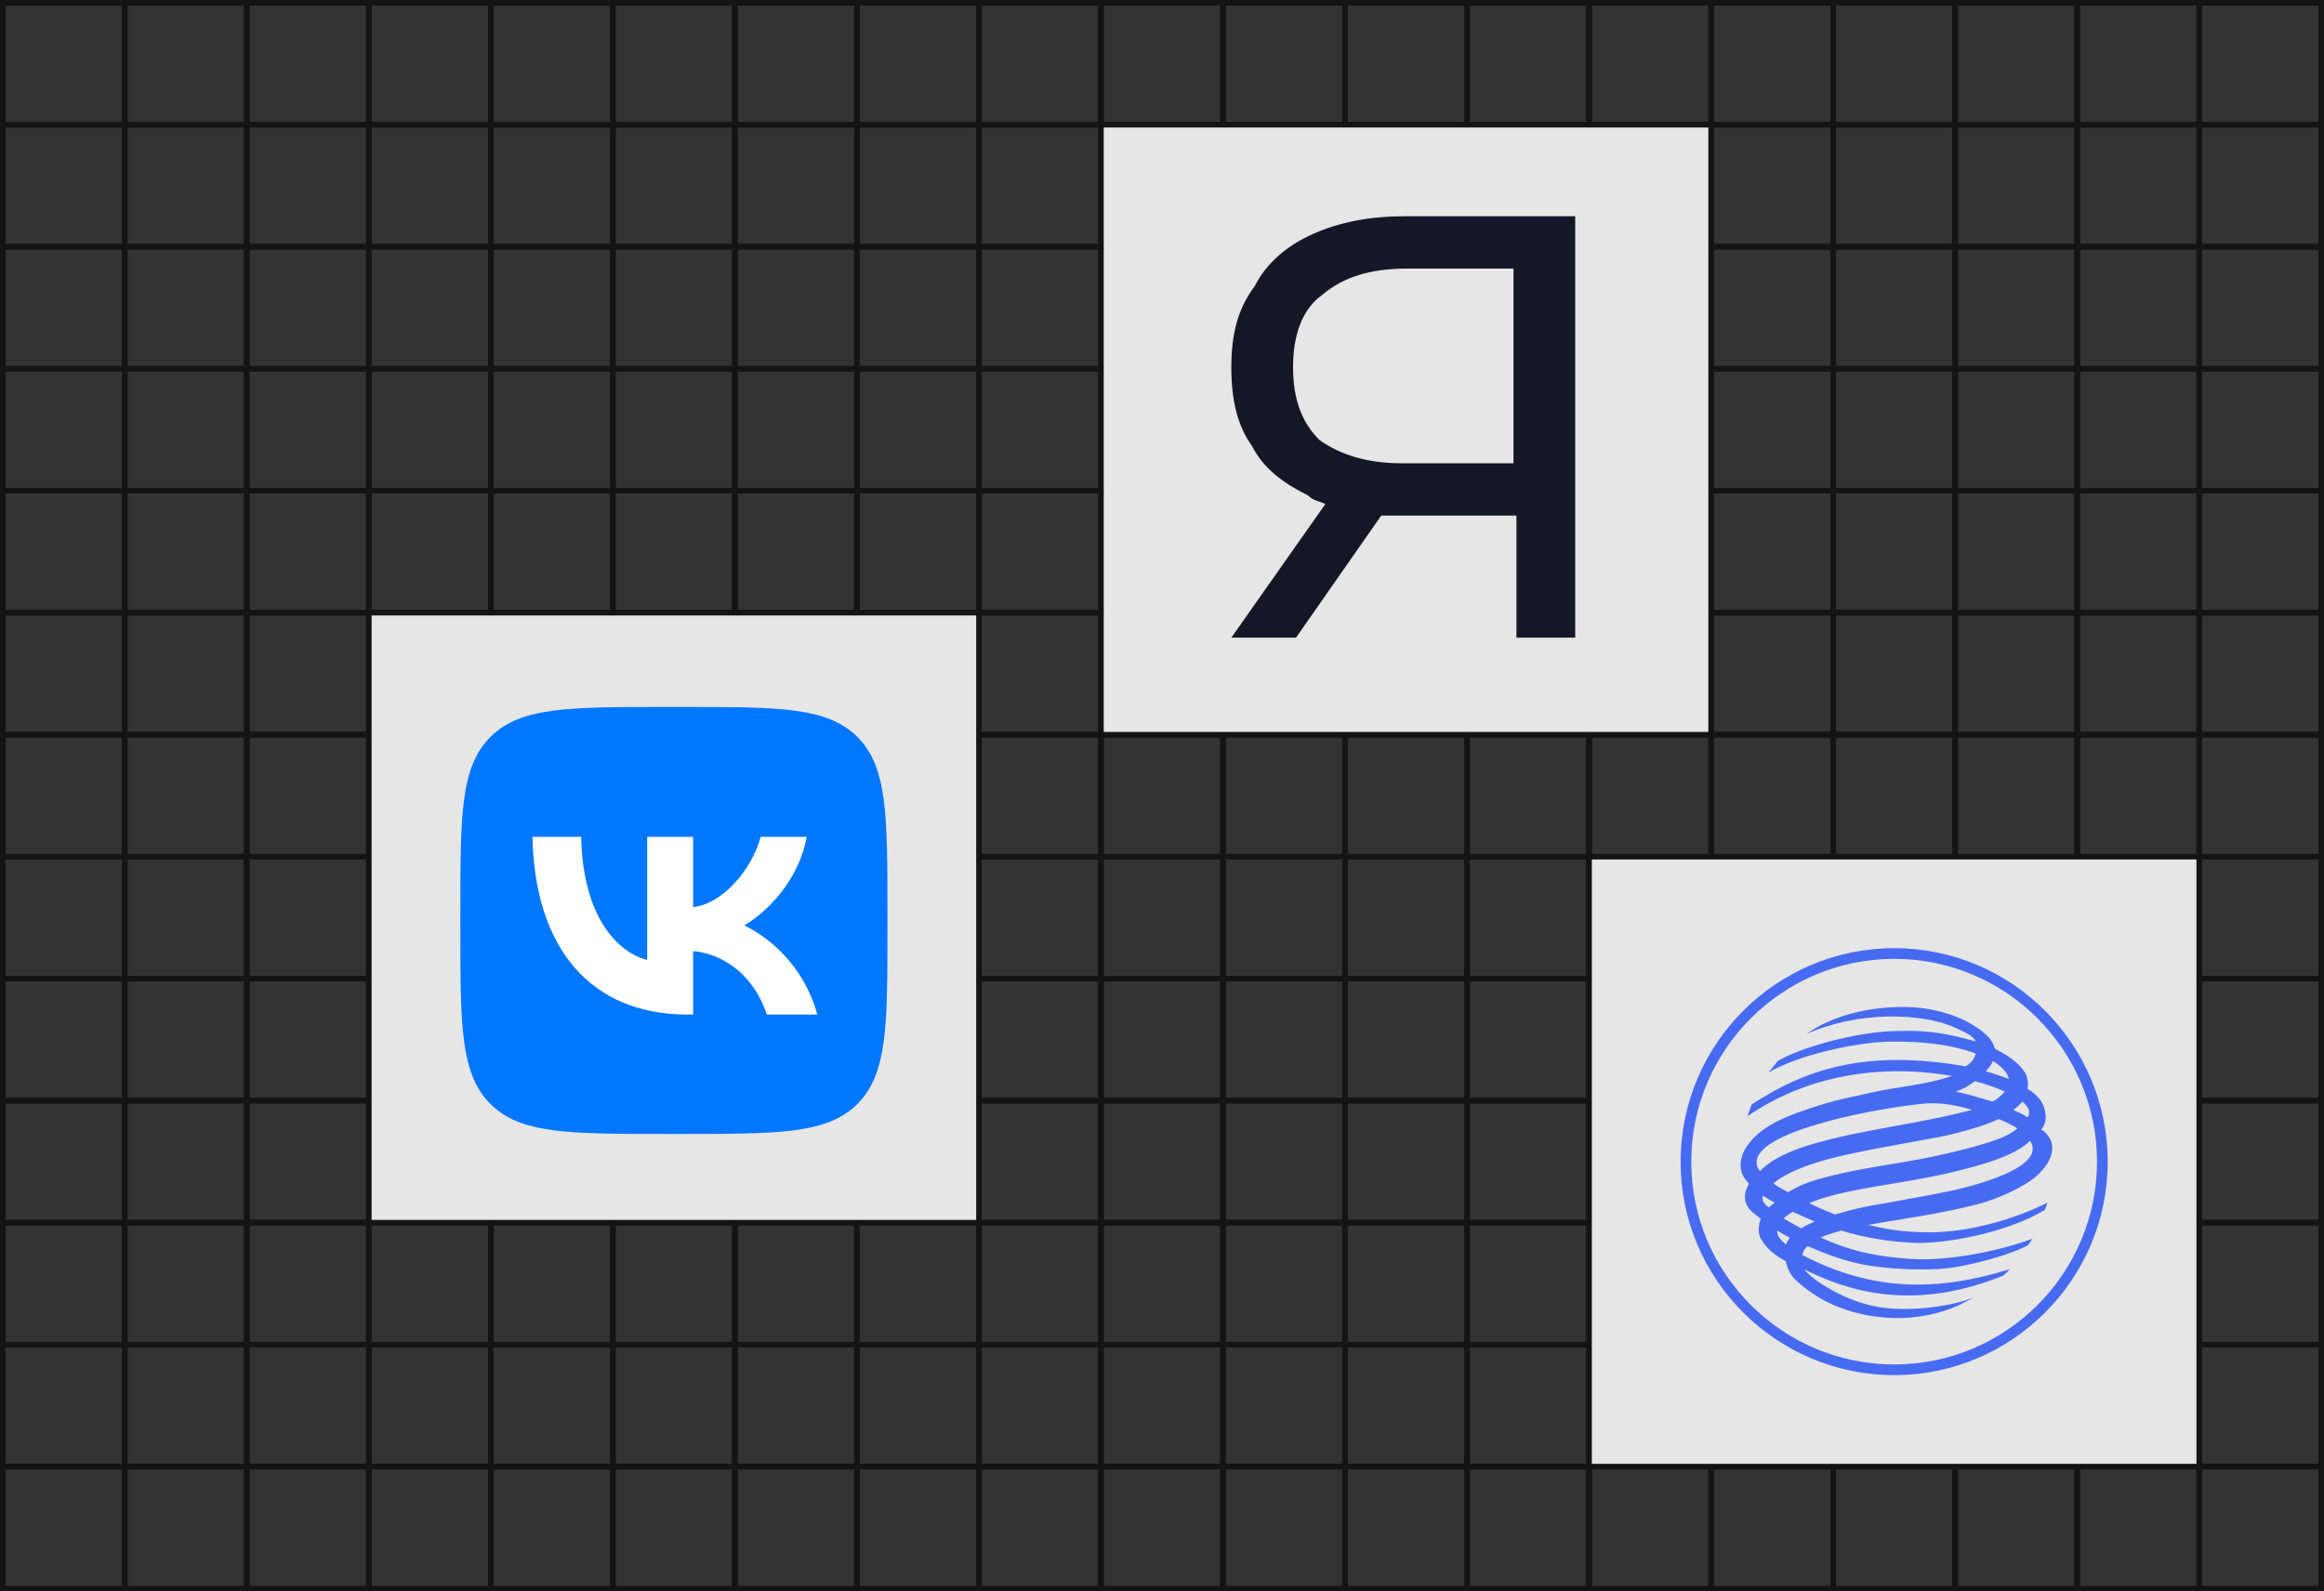<?xml version="1.0" encoding="UTF-8"?> <svg xmlns="http://www.w3.org/2000/svg" width="419" height="287" viewBox="0 0 419 287" fill="none"><rect x="0" y="0" width="419" height="287" fill="#333333" stroke="none"/> <rect x="396.5" y="0.5" width="22" height="22" stroke="#141414"></rect> <rect x="396.5" y="132.5" width="22" height="22" stroke="#141414"></rect> <rect x="374.5" y="0.5" width="22" height="22" stroke="#141414"></rect> <rect x="374.5" y="132.5" width="22" height="22" stroke="#141414"></rect> <rect x="352.5" y="0.5" width="22" height="22" stroke="#141414"></rect> <rect x="352.5" y="132.5" width="22" height="22" stroke="#141414"></rect> <rect x="330.5" y="0.5" width="22" height="22" stroke="#141414"></rect> <rect x="330.5" y="132.5" width="22" height="22" stroke="#141414"></rect> <rect x="308.5" y="0.5" width="22" height="22" stroke="#141414"></rect> <rect x="308.5" y="132.5" width="22" height="22" stroke="#141414"></rect> <rect x="286.5" y="0.5" width="22" height="22" stroke="#141414"></rect> <rect x="286.5" y="132.5" width="22" height="22" stroke="#141414"></rect> <rect x="264.5" y="0.5" width="22" height="22" stroke="#141414"></rect> <rect x="242.5" y="0.5" width="22" height="22" stroke="#141414"></rect> <rect x="220.5" y="0.5" width="22" height="22" stroke="#141414"></rect> <rect x="198.5" y="0.5" width="22" height="22" stroke="#141414"></rect> <rect x="176.5" y="0.5" width="22" height="22" stroke="#141414"></rect> <rect x="154.5" y="0.5" width="22" height="22" stroke="#141414"></rect> <rect x="132.5" y="0.5" width="22" height="22" stroke="#141414"></rect> <rect x="110.5" y="0.5" width="22" height="22" stroke="#141414"></rect> <rect x="88.5" y="0.5" width="22" height="22" stroke="#141414"></rect> <rect x="66.5" y="0.5" width="22" height="22" stroke="#141414"></rect> <rect x="44.5" y="0.5" width="22" height="22" stroke="#141414"></rect> <rect x="22.5" y="0.5" width="22" height="22" stroke="#141414"></rect> <rect x="0.5" y="0.5" width="22" height="22" stroke="#141414"></rect> <rect x="264.5" y="132.5" width="22" height="22" stroke="#141414"></rect> <rect x="242.5" y="132.5" width="22" height="22" stroke="#141414"></rect> <rect x="220.5" y="132.5" width="22" height="22" stroke="#141414"></rect> <rect x="198.5" y="132.5" width="22" height="22" stroke="#141414"></rect> <rect x="176.5" y="132.5" width="22" height="22" stroke="#141414"></rect> <rect x="154.5" y="132.5" width="22" height="22" stroke="#141414"></rect> <rect x="132.5" y="132.5" width="22" height="22" stroke="#141414"></rect> <rect x="110.5" y="132.5" width="22" height="22" stroke="#141414"></rect> <rect x="88.5" y="132.5" width="22" height="22" stroke="#141414"></rect> <rect x="66.5" y="132.5" width="22" height="22" stroke="#141414"></rect> <rect x="44.5" y="132.5" width="22" height="22" stroke="#141414"></rect> <rect x="22.5" y="132.5" width="22" height="22" stroke="#141414"></rect> <rect x="0.5" y="132.5" width="22" height="22" stroke="#141414"></rect> <rect x="396.5" y="22.5" width="22" height="22" stroke="#141414"></rect> <rect x="396.5" y="154.5" width="22" height="22" stroke="#141414"></rect> <rect x="374.5" y="22.5" width="22" height="22" stroke="#141414"></rect> <rect x="374.5" y="154.5" width="22" height="22" stroke="#141414"></rect> <rect x="352.5" y="22.5" width="22" height="22" stroke="#141414"></rect> <rect x="352.5" y="154.5" width="22" height="22" stroke="#141414"></rect> <rect x="330.5" y="22.5" width="22" height="22" stroke="#141414"></rect> <rect x="330.5" y="154.5" width="22" height="22" stroke="#141414"></rect> <rect x="308.5" y="22.5" width="22" height="22" stroke="#141414"></rect> <rect x="308.5" y="154.5" width="22" height="22" stroke="#141414"></rect> <rect x="286.5" y="22.5" width="22" height="22" stroke="#141414"></rect> <rect x="286.5" y="154.5" width="22" height="22" stroke="#141414"></rect> <rect x="264.5" y="22.5" width="22" height="22" stroke="#141414"></rect> <rect x="242.5" y="22.5" width="22" height="22" stroke="#141414"></rect> <rect x="220.5" y="22.5" width="22" height="22" stroke="#141414"></rect> <rect x="198.5" y="22.5" width="22" height="22" stroke="#141414"></rect> <rect x="176.5" y="22.5" width="22" height="22" stroke="#141414"></rect> <rect x="154.5" y="22.5" width="22" height="22" stroke="#141414"></rect> <rect x="132.5" y="22.5" width="22" height="22" stroke="#141414"></rect> <rect x="110.5" y="22.5" width="22" height="22" stroke="#141414"></rect> <rect x="88.5" y="22.5" width="22" height="22" stroke="#141414"></rect> <rect x="66.5" y="22.5" width="22" height="22" stroke="#141414"></rect> <rect x="44.5" y="22.5" width="22" height="22" stroke="#141414"></rect> <rect x="22.5" y="22.5" width="22" height="22" stroke="#141414"></rect> <rect x="0.5" y="22.5" width="22" height="22" stroke="#141414"></rect> <rect x="264.5" y="154.5" width="22" height="22" stroke="#141414"></rect> <rect x="242.5" y="154.5" width="22" height="22" stroke="#141414"></rect> <rect x="220.5" y="154.5" width="22" height="22" stroke="#141414"></rect> <rect x="198.5" y="154.5" width="22" height="22" stroke="#141414"></rect> <rect x="176.5" y="154.5" width="22" height="22" stroke="#141414"></rect> <rect x="154.5" y="154.5" width="22" height="22" stroke="#141414"></rect> <rect x="132.5" y="154.5" width="22" height="22" stroke="#141414"></rect> <rect x="110.5" y="154.5" width="22" height="22" stroke="#141414"></rect> <rect x="88.5" y="154.5" width="22" height="22" stroke="#141414"></rect> <rect x="66.5" y="154.5" width="22" height="22" stroke="#141414"></rect> <rect x="44.5" y="154.5" width="22" height="22" stroke="#141414"></rect> <rect x="22.5" y="154.5" width="22" height="22" stroke="#141414"></rect> <rect x="0.5" y="154.5" width="22" height="22" stroke="#141414"></rect> <rect x="396.5" y="44.5" width="22" height="22" stroke="#141414"></rect> <rect x="396.5" y="176.5" width="22" height="22" stroke="#141414"></rect> <rect x="374.5" y="44.5" width="22" height="22" stroke="#141414"></rect> <rect x="374.5" y="176.5" width="22" height="22" stroke="#141414"></rect> <rect x="352.5" y="44.5" width="22" height="22" stroke="#141414"></rect> <rect x="352.5" y="176.5" width="22" height="22" stroke="#141414"></rect> <rect x="330.5" y="44.5" width="22" height="22" stroke="#141414"></rect> <rect x="330.5" y="176.5" width="22" height="22" stroke="#141414"></rect> <rect x="308.5" y="44.5" width="22" height="22" stroke="#141414"></rect> <rect x="308.5" y="176.5" width="22" height="22" stroke="#141414"></rect> <rect x="286.5" y="44.5" width="22" height="22" stroke="#141414"></rect> <rect x="286.5" y="176.5" width="22" height="22" stroke="#141414"></rect> <rect x="264.5" y="44.5" width="22" height="22" stroke="#141414"></rect> <rect x="242.5" y="44.5" width="22" height="22" stroke="#141414"></rect> <rect x="220.5" y="44.5" width="22" height="22" stroke="#141414"></rect> <rect x="198.5" y="44.5" width="22" height="22" stroke="#141414"></rect> <rect x="176.5" y="44.5" width="22" height="22" stroke="#141414"></rect> <rect x="154.5" y="44.5" width="22" height="22" stroke="#141414"></rect> <rect x="132.5" y="44.5" width="22" height="22" stroke="#141414"></rect> <rect x="110.5" y="44.5" width="22" height="22" stroke="#141414"></rect> <rect x="88.5" y="44.5" width="22" height="22" stroke="#141414"></rect> <rect x="66.5" y="44.5" width="22" height="22" stroke="#141414"></rect> <rect x="44.5" y="44.5" width="22" height="22" stroke="#141414"></rect> <rect x="22.5" y="44.5" width="22" height="22" stroke="#141414"></rect> <rect x="0.5" y="44.5" width="22" height="22" stroke="#141414"></rect> <rect x="264.5" y="176.5" width="22" height="22" stroke="#141414"></rect> <rect x="242.5" y="176.5" width="22" height="22" stroke="#141414"></rect> <rect x="220.5" y="176.5" width="22" height="22" stroke="#141414"></rect> <rect x="198.5" y="176.5" width="22" height="22" stroke="#141414"></rect> <rect x="176.5" y="176.5" width="22" height="22" stroke="#141414"></rect> <rect x="154.5" y="176.5" width="22" height="22" stroke="#141414"></rect> <rect x="132.5" y="176.5" width="22" height="22" stroke="#141414"></rect> <rect x="110.5" y="176.5" width="22" height="22" stroke="#141414"></rect> <rect x="88.5" y="176.5" width="22" height="22" stroke="#141414"></rect> <rect x="66.5" y="176.5" width="22" height="22" stroke="#141414"></rect> <rect x="44.5" y="176.5" width="22" height="22" stroke="#141414"></rect> <rect x="22.5" y="176.5" width="22" height="22" stroke="#141414"></rect> <rect x="0.5" y="176.5" width="22" height="22" stroke="#141414"></rect> <rect x="396.5" y="66.5" width="22" height="22" stroke="#141414"></rect> <rect x="396.5" y="198.5" width="22" height="22" stroke="#141414"></rect> <rect x="374.5" y="66.5" width="22" height="22" stroke="#141414"></rect> <rect x="374.5" y="198.5" width="22" height="22" stroke="#141414"></rect> <rect x="352.5" y="66.5" width="22" height="22" stroke="#141414"></rect> <rect x="352.5" y="198.5" width="22" height="22" stroke="#141414"></rect> <rect x="330.5" y="66.5" width="22" height="22" stroke="#141414"></rect> <rect x="330.5" y="198.5" width="22" height="22" stroke="#141414"></rect> <rect x="308.5" y="66.5" width="22" height="22" stroke="#141414"></rect> <rect x="308.5" y="198.5" width="22" height="22" stroke="#141414"></rect> <rect x="286.5" y="66.5" width="22" height="22" stroke="#141414"></rect> <rect x="286.5" y="198.5" width="22" height="22" stroke="#141414"></rect> <rect x="264.5" y="66.5" width="22" height="22" stroke="#141414"></rect> <rect x="242.5" y="66.5" width="22" height="22" stroke="#141414"></rect> <rect x="220.5" y="66.5" width="22" height="22" stroke="#141414"></rect> <rect x="198.5" y="66.5" width="22" height="22" stroke="#141414"></rect> <rect x="176.5" y="66.5" width="22" height="22" stroke="#141414"></rect> <rect x="154.5" y="66.5" width="22" height="22" stroke="#141414"></rect> <rect x="132.5" y="66.5" width="22" height="22" stroke="#141414"></rect> <rect x="110.5" y="66.5" width="22" height="22" stroke="#141414"></rect> <rect x="88.5" y="66.5" width="22" height="22" stroke="#141414"></rect> <rect x="66.5" y="66.5" width="22" height="22" stroke="#141414"></rect> <rect x="44.5" y="66.5" width="22" height="22" stroke="#141414"></rect> <rect x="22.5" y="66.5" width="22" height="22" stroke="#141414"></rect> <rect x="0.5" y="66.5" width="22" height="22" stroke="#141414"></rect> <rect x="264.5" y="198.5" width="22" height="22" stroke="#141414"></rect> <rect x="242.5" y="198.5" width="22" height="22" stroke="#141414"></rect> <rect x="220.5" y="198.5" width="22" height="22" stroke="#141414"></rect> <rect x="198.5" y="198.5" width="22" height="22" stroke="#141414"></rect> <rect x="176.5" y="198.5" width="22" height="22" stroke="#141414"></rect> <rect x="154.5" y="198.5" width="22" height="22" stroke="#141414"></rect> <rect x="132.5" y="198.5" width="22" height="22" stroke="#141414"></rect> <rect x="110.5" y="198.5" width="22" height="22" stroke="#141414"></rect> <rect x="88.5" y="198.5" width="22" height="22" stroke="#141414"></rect> <rect x="66.5" y="198.5" width="22" height="22" stroke="#141414"></rect> <rect x="44.5" y="198.5" width="22" height="22" stroke="#141414"></rect> <rect x="22.5" y="198.5" width="22" height="22" stroke="#141414"></rect> <rect x="0.5" y="198.5" width="22" height="22" stroke="#141414"></rect> <rect x="396.5" y="88.5" width="22" height="22" stroke="#141414"></rect> <rect x="396.5" y="220.5" width="22" height="22" stroke="#141414"></rect> <rect x="374.5" y="88.5" width="22" height="22" stroke="#141414"></rect> <rect x="374.5" y="220.5" width="22" height="22" stroke="#141414"></rect> <rect x="352.5" y="88.5" width="22" height="22" stroke="#141414"></rect> <rect x="352.5" y="220.5" width="22" height="22" stroke="#141414"></rect> <rect x="330.5" y="88.5" width="22" height="22" stroke="#141414"></rect> <rect x="330.5" y="220.5" width="22" height="22" stroke="#141414"></rect> <rect x="308.5" y="88.5" width="22" height="22" stroke="#141414"></rect> <rect x="308.5" y="220.5" width="22" height="22" stroke="#141414"></rect> <rect x="286.5" y="88.5" width="22" height="22" stroke="#141414"></rect> <rect x="286.5" y="220.5" width="22" height="22" stroke="#141414"></rect> <rect x="264.5" y="88.5" width="22" height="22" stroke="#141414"></rect> <rect x="242.5" y="88.5" width="22" height="22" stroke="#141414"></rect> <rect x="220.5" y="88.5" width="22" height="22" stroke="#141414"></rect> <rect x="198.5" y="88.5" width="22" height="22" stroke="#141414"></rect> <rect x="176.5" y="88.5" width="22" height="22" stroke="#141414"></rect> <rect x="154.5" y="88.5" width="22" height="22" stroke="#141414"></rect> <rect x="132.5" y="88.5" width="22" height="22" stroke="#141414"></rect> <rect x="110.5" y="88.5" width="22" height="22" stroke="#141414"></rect> <rect x="88.5" y="88.5" width="22" height="22" stroke="#141414"></rect> <rect x="66.5" y="88.5" width="22" height="22" stroke="#141414"></rect> <rect x="44.5" y="88.5" width="22" height="22" stroke="#141414"></rect> <rect x="22.5" y="88.5" width="22" height="22" stroke="#141414"></rect> <rect x="0.5" y="88.5" width="22" height="22" stroke="#141414"></rect> <rect x="264.5" y="220.5" width="22" height="22" stroke="#141414"></rect> <rect x="242.5" y="220.5" width="22" height="22" stroke="#141414"></rect> <rect x="220.5" y="220.5" width="22" height="22" stroke="#141414"></rect> <rect x="198.5" y="220.5" width="22" height="22" stroke="#141414"></rect> <rect x="176.5" y="220.5" width="22" height="22" stroke="#141414"></rect> <rect x="154.5" y="220.5" width="22" height="22" stroke="#141414"></rect> <rect x="132.5" y="220.5" width="22" height="22" stroke="#141414"></rect> <rect x="110.5" y="220.5" width="22" height="22" stroke="#141414"></rect> <rect x="88.5" y="220.5" width="22" height="22" stroke="#141414"></rect> <rect x="66.5" y="220.5" width="22" height="22" stroke="#141414"></rect> <rect x="44.5" y="220.5" width="22" height="22" stroke="#141414"></rect> <rect x="22.5" y="220.5" width="22" height="22" stroke="#141414"></rect> <rect x="0.5" y="220.5" width="22" height="22" stroke="#141414"></rect> <rect x="396.5" y="110.5" width="22" height="22" stroke="#141414"></rect> <rect x="396.5" y="242.5" width="22" height="22" stroke="#141414"></rect> <rect x="396.5" y="264.5" width="22" height="22" stroke="#141414"></rect> <rect x="374.5" y="110.5" width="22" height="22" stroke="#141414"></rect> <rect x="374.5" y="242.5" width="22" height="22" stroke="#141414"></rect> <rect x="374.5" y="264.5" width="22" height="22" stroke="#141414"></rect> <rect x="352.5" y="110.5" width="22" height="22" stroke="#141414"></rect> <rect x="352.5" y="242.5" width="22" height="22" stroke="#141414"></rect> <rect x="352.5" y="264.5" width="22" height="22" stroke="#141414"></rect> <rect x="330.5" y="110.5" width="22" height="22" stroke="#141414"></rect> <rect x="330.5" y="242.5" width="22" height="22" stroke="#141414"></rect> <rect x="330.5" y="264.5" width="22" height="22" stroke="#141414"></rect> <rect x="308.5" y="110.5" width="22" height="22" stroke="#141414"></rect> <rect x="308.5" y="242.5" width="22" height="22" stroke="#141414"></rect> <rect x="308.5" y="264.5" width="22" height="22" stroke="#141414"></rect> <rect x="286.5" y="110.5" width="22" height="22" stroke="#141414"></rect> <rect x="286.5" y="242.5" width="22" height="22" stroke="#141414"></rect> <rect x="286.5" y="264.5" width="22" height="22" stroke="#141414"></rect> <rect x="264.5" y="110.5" width="22" height="22" stroke="#141414"></rect> <rect x="242.5" y="110.5" width="22" height="22" stroke="#141414"></rect> <rect x="220.5" y="110.5" width="22" height="22" stroke="#141414"></rect> <rect x="198.5" y="110.5" width="22" height="22" stroke="#141414"></rect> <rect x="176.5" y="110.5" width="22" height="22" stroke="#141414"></rect> <rect x="154.5" y="110.5" width="22" height="22" stroke="#141414"></rect> <rect x="132.5" y="110.5" width="22" height="22" stroke="#141414"></rect> <rect x="110.5" y="110.5" width="22" height="22" stroke="#141414"></rect> <rect x="88.5" y="110.5" width="22" height="22" stroke="#141414"></rect> <rect x="66.5" y="110.5" width="22" height="22" stroke="#141414"></rect> <rect x="44.5" y="110.5" width="22" height="22" stroke="#141414"></rect> <rect x="22.5" y="110.5" width="22" height="22" stroke="#141414"></rect> <rect x="0.5" y="110.5" width="22" height="22" stroke="#141414"></rect> <rect x="264.5" y="242.5" width="22" height="22" stroke="#141414"></rect> <rect x="242.5" y="242.5" width="22" height="22" stroke="#141414"></rect> <rect x="220.5" y="242.5" width="22" height="22" stroke="#141414"></rect> <rect x="198.5" y="242.5" width="22" height="22" stroke="#141414"></rect> <rect x="176.5" y="242.5" width="22" height="22" stroke="#141414"></rect> <rect x="154.5" y="242.5" width="22" height="22" stroke="#141414"></rect> <rect x="132.5" y="242.5" width="22" height="22" stroke="#141414"></rect> <rect x="110.5" y="242.5" width="22" height="22" stroke="#141414"></rect> <rect x="88.5" y="242.5" width="22" height="22" stroke="#141414"></rect> <rect x="66.5" y="242.5" width="22" height="22" stroke="#141414"></rect> <rect x="44.5" y="242.5" width="22" height="22" stroke="#141414"></rect> <rect x="22.5" y="242.5" width="22" height="22" stroke="#141414"></rect> <rect x="0.5" y="242.5" width="22" height="22" stroke="#141414"></rect> <rect x="264.5" y="264.5" width="22" height="22" stroke="#141414"></rect> <rect x="242.5" y="264.5" width="22" height="22" stroke="#141414"></rect> <rect x="220.5" y="264.5" width="22" height="22" stroke="#141414"></rect> <rect x="198.5" y="264.5" width="22" height="22" stroke="#141414"></rect> <rect x="176.5" y="264.5" width="22" height="22" stroke="#141414"></rect> <rect x="154.5" y="264.5" width="22" height="22" stroke="#141414"></rect> <rect x="132.5" y="264.5" width="22" height="22" stroke="#141414"></rect> <rect x="110.5" y="264.5" width="22" height="22" stroke="#141414"></rect> <rect x="88.5" y="264.5" width="22" height="22" stroke="#141414"></rect> <rect x="66.5" y="264.5" width="22" height="22" stroke="#141414"></rect> <rect x="44.5" y="264.5" width="22" height="22" stroke="#141414"></rect> <rect x="22.5" y="264.5" width="22" height="22" stroke="#141414"></rect> <rect x="0.5" y="264.5" width="22" height="22" stroke="#141414"></rect> <rect x="67" y="111" width="109" height="109" fill="#E6E6E6"></rect> <g clip-path="url(#clip0_655_1092)"> <path d="M83 164.46C83 147.037 83 138.325 88.413 132.913C93.825 127.5 102.537 127.5 119.96 127.5H123.04C140.463 127.5 149.175 127.5 154.587 132.913C160 138.325 160 147.037 160 164.46V167.54C160 184.963 160 193.675 154.587 199.087C149.175 204.5 140.463 204.5 123.04 204.5H119.96C102.537 204.5 93.825 204.5 88.413 199.087C83 193.675 83 184.963 83 167.54V164.46Z" fill="#0077FF"></path> <path d="M123.97 182.973C106.421 182.973 96.411 170.942 95.994 150.922H104.785C105.073 165.616 111.554 171.84 116.687 173.123V150.922H124.965V163.595C130.034 163.049 135.36 157.274 137.156 150.922H145.434C144.054 158.75 138.279 164.525 134.173 166.899C138.279 168.824 144.857 173.861 147.359 182.973H138.247C136.29 176.877 131.414 172.161 124.965 171.519V182.973H123.97Z" fill="white"></path> </g> <rect x="287" y="155" width="109" height="109" fill="#E6E6E6"></rect> <path fill-rule="evenodd" clip-rule="evenodd" d="M341.525 171C320.273 171 303 188.267 303 209.519C303 230.731 320.275 248 341.525 248C362.729 248 380 230.731 380 209.519C380 188.267 362.729 171 341.525 171ZM341.525 246.075C321.343 246.075 304.925 229.672 304.925 209.519C304.925 189.336 321.336 172.925 341.525 172.925C361.674 172.925 378.075 189.339 378.075 209.519C378.075 229.668 361.668 246.075 341.525 246.075Z" fill="#476BF0"></path> <path fill-rule="evenodd" clip-rule="evenodd" d="M325.705 186.471C335.005 182.332 346.359 182.602 352.451 185.316C354.367 186.207 355.654 186.746 356.238 187.809C349.914 186.115 347.2 185.809 341.906 185.938C334.379 186.073 324.366 189.052 320.539 191.33L318.854 193.426C324.366 190.165 334.649 188.036 340.351 187.855C346.715 187.768 351.65 188.348 356.193 189.994C355.924 191.149 355.346 191.73 354.369 192.311C336.208 189.147 325.48 192.885 315.776 199.209L315.068 201.299C325.884 193.869 339.144 191.822 351.922 194.046C347.337 195.649 341.862 196.006 337.278 197.066C333.363 197.959 331.271 198.229 326.056 199.969C320.768 201.705 317.643 203.486 315.69 205.758C314.754 206.83 314.042 208.073 313.861 209.405C313.778 210.204 313.822 210.922 314.092 211.638C314.304 212.26 314.796 212.882 315.333 213.506C314.714 214.572 314.171 215.958 315.068 217.562C315.466 218.312 316.49 219.069 317.474 219.789L317.199 220.584C317.064 221.525 316.935 222.634 317.559 223.568C318.623 225.26 319.915 226.376 321.961 227.445C322.277 228.827 322.762 229.936 323.83 230.921C326.1 233.01 331.178 237.018 340.21 237.643C346.98 238.092 351.83 236.04 353.656 235.148L355.88 233.993C352.099 235.503 345.735 236.396 340.522 235.949C332.957 235.326 326.196 230.386 325.349 228.958C325.613 229.131 325.971 229.268 326.277 229.404C335.138 233.678 346.576 235.995 361.222 230.028L362.429 228.869C349.113 233.008 337.457 232.879 324.945 226.332C325.082 225.71 325.349 225.167 325.923 224.732C329.126 226.147 332.2 227.312 335.941 228.066C340.303 228.869 345.286 229.05 349.385 228.869C353.524 228.692 361.711 226.644 365.586 224.596C365.94 224.286 366.117 223.754 366.471 223.394C358.91 226.147 349.916 227.445 344.488 227.04C339.19 226.644 334.478 226.016 328.241 223.169C329.44 222.682 330.687 222.28 331.935 221.918C336.029 223.169 340.21 223.92 345.152 224.147C350.053 224.37 361.489 222.549 368.698 218.185C368.924 217.562 369.145 216.888 369.145 216.888C369.145 216.888 359.129 222.239 347.783 222.239C342.484 222.239 339.236 221.477 336.834 220.9C342.172 219.918 348.896 219.115 356.457 217.204C360.284 216.222 365.004 213.993 367.141 212.125C368.966 210.474 370.392 208.335 369.905 206.162C369.809 205.577 369.01 204.204 368.03 203.709C368.966 202.508 368.877 201.482 368.746 200.597C368.654 199.919 368.342 199.168 367.948 198.502C367.307 197.623 366.484 196.892 365.536 196.36C365.721 195.425 365.596 194.455 365.181 193.597C364.248 191.994 362.559 190.617 359.664 189.147C359.531 188.565 359.171 187.809 358.554 187.054C354.906 183.447 348.938 181.71 343.906 181.62C343.627 181.614 343.348 181.611 343.069 181.61C337.184 181.61 332.46 182.933 329.536 184.298C328.015 184.956 326.858 185.672 325.705 186.471ZM359.304 191.33C360.556 192.132 361.98 193.336 362.153 194.583C360.821 194.086 359.397 193.563 358.018 193.203C358.465 192.712 359.127 191.955 359.304 191.33ZM352.628 196.897C354.147 196.313 355.166 195.696 356.061 194.979C358.057 195.511 359.928 196.183 361.449 196.847C361.187 197.238 359.662 198.647 359.196 198.647C359.173 198.648 359.149 198.644 359.127 198.633C356.996 198.05 355.127 197.338 352.628 196.897ZM364.606 198.675C365.805 199.7 366.159 200.412 365.584 201.526C364.787 200.949 363.934 200.635 363.004 200.19C363.578 199.744 364.115 199.259 364.606 198.675ZM327.619 202.776C333.182 201.12 339.681 199.882 345.56 199.168C349.602 198.675 351.745 199.126 355.574 200.148C345.737 202.774 336.029 203.615 326.77 206.335C319.307 208.505 317.326 211.236 317.295 211.236C313.996 206.693 325.434 203.448 327.619 202.776ZM332.874 208.249C341.103 206.468 348.761 205.357 351.92 204.556C355.751 203.615 358.421 202.73 360.284 201.842C360.375 201.707 363.401 203.174 363.711 203.525C362.69 204.375 361.27 205.091 359.707 205.619C355.035 207.313 346.536 209.092 342.041 209.771C337.5 210.524 333.709 211.099 328.687 212.43C325.79 213.194 323.83 214.083 322.406 215.021C321.338 214.395 320.716 214.22 319.738 213.415C323.209 210.474 330.289 208.828 332.872 208.249H332.874ZM330.816 215.467C338.651 213.544 345.556 213.192 355.081 210.612C359.662 209.405 363.002 208.11 365.097 206.516C365.405 206.243 365.715 206.023 366.03 205.758C368.789 210.031 358.419 213.327 351.337 214.847C347.419 215.64 341.989 216.618 340.208 216.936C335.588 217.693 334.066 218.095 330.862 219.028C329.261 218.403 327.657 217.735 326.194 216.976C327.657 216.355 329.261 215.864 330.814 215.469L330.816 215.467ZM319.959 216.888C319.647 217.157 319.245 217.427 318.935 217.735C318.227 217.331 317.511 216.449 317.865 215.641C318.577 216.091 319.11 216.449 319.959 216.888ZM323.207 218.543C324.543 219.167 325.921 219.737 327.211 220.32C326.343 220.637 325.51 221.041 324.724 221.525C323.661 220.946 322.607 220.35 321.563 219.739C322.007 219.338 322.583 218.94 323.207 218.541V218.543ZM322.677 223.213C322.364 223.66 322.138 224.012 322.009 224.463C320.893 223.525 320.356 222.769 320.404 221.92C321.16 222.411 321.917 222.809 322.675 223.213H322.677Z" fill="#476BF0"></path> <rect x="199" y="23" width="109" height="109" fill="#E6E6E6"></rect> <path d="M236.838 42.145C232.068 44.241 228.359 47.386 226.239 51.579C223.06 55.772 222 60.49 222 66.255C222 72.021 223.06 76.738 225.709 80.407C227.829 84.6 231.538 87.221 235.778 89.317C236.838 90.365 237.897 90.365 238.957 90.89L222 115H233.658L249.026 92.986H273.402V115H284V39H253.265C246.906 39 241.607 40.048 236.838 42.145ZM272.872 48.434V83.552H252.735C246.376 83.552 241.607 81.979 237.897 79.359C234.718 76.214 233.128 72.021 233.128 66.255C233.128 60.49 234.718 55.772 238.427 53.152C242.137 50.007 246.906 48.434 253.795 48.434H272.872Z" fill="#131726"></path> <defs> <clipPath id="clip0_655_1092"> <rect width="77" height="77" fill="white" transform="translate(83 127.5)"></rect> </clipPath> </defs> </svg> 